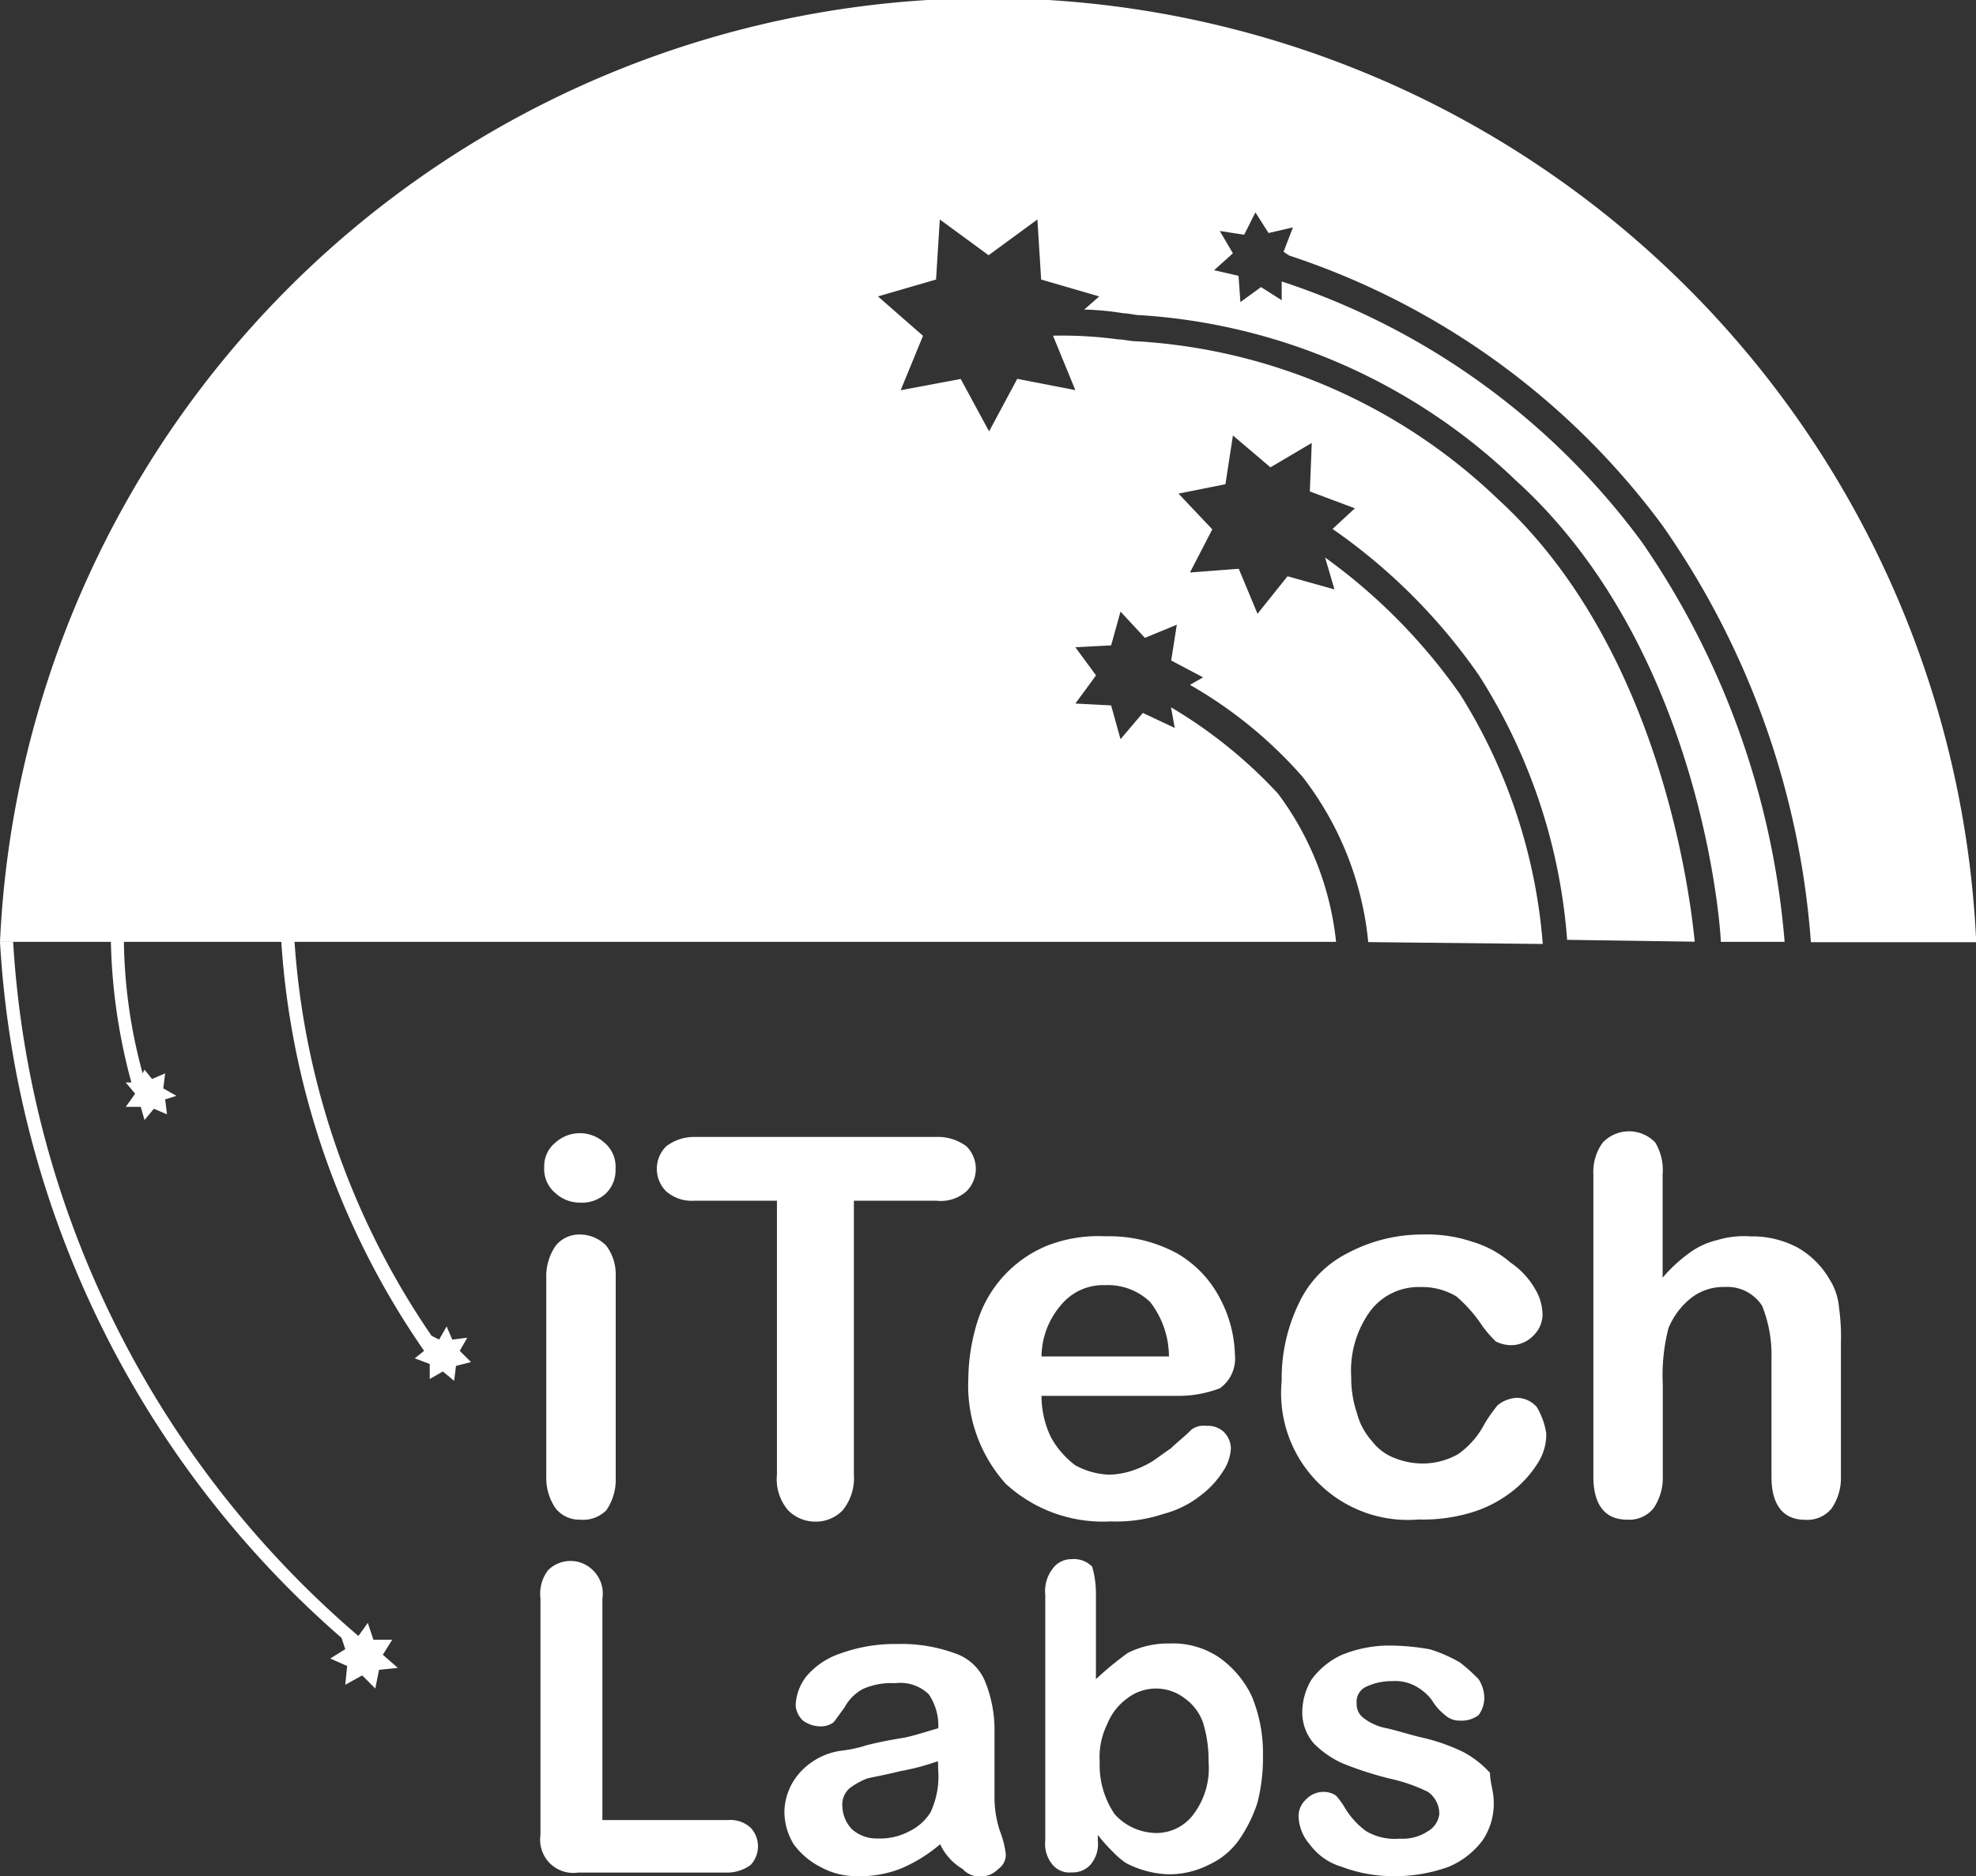 <svg xmlns="http://www.w3.org/2000/svg" width="44.221" height="41.995" viewBox="0 0 44.221 41.995">
    <rect x="0" y="0" width="44.221" height="41.995" fill="#333333" stroke="none"/>
    <g data-name="Group 487">
        <path data-name="Path 493" d="M29.8 61.954a.8.8 0 0 1-.546-.21.7.7 0 0 1-.254-.588.677.677 0 0 1 .252-.546.815.815 0 0 1 1.092 0 .7.7 0 0 1 .252.588.725.725 0 0 1-.21.546.786.786 0 0 1-.586.21zm.8 1.638v4.535a1.2 1.2 0 0 1-.21.714.731.731 0 0 1-.588.21.677.677 0 0 1-.546-.252 1.2 1.2 0 0 1-.21-.714v-4.451a1.2 1.2 0 0 1 .21-.714.677.677 0 0 1 .546-.252.829.829 0 0 1 .588.252 1.069 1.069 0 0 1 .21.672z" transform="translate(-16.821 -35.035)" style="fill:#fff"/>
        <path data-name="Path 494" d="M41.257 62.028H39.41v6.131a1.137 1.137 0 0 1-.252.8.829.829 0 0 1-.588.252.855.855 0 0 1-.63-.252 1.069 1.069 0 0 1-.252-.8v-6.131H35.84a.869.869 0 0 1-.63-.21.71.71 0 0 1 0-1.008 1.032 1.032 0 0 1 .63-.21h5.417a1.069 1.069 0 0 1 .672.21.71.71 0 0 1 0 1.008.868.868 0 0 1-.672.21z" transform="translate(-20.301 -35.151)" style="fill:#fff"/>
        <path data-name="Path 495" d="M56.3 69.47h-3.062a2.138 2.138 0 0 0 .21.924 1.977 1.977 0 0 0 .546.63 1.711 1.711 0 0 0 .756.21 1.8 1.8 0 0 0 .5-.084 2.251 2.251 0 0 0 .462-.21c.126-.084.294-.21.42-.294.126-.126.294-.252.462-.42a.452.452 0 0 1 .336-.084.513.513 0 0 1 .378.126.532.532 0 0 1 .168.378 1 1 0 0 1-.168.5 2.055 2.055 0 0 1-.5.546 2.252 2.252 0 0 1-.84.42 3.311 3.311 0 0 1-1.176.168 3.214 3.214 0 0 1-2.352-.84 3.283 3.283 0 0 1-.84-2.352 4.446 4.446 0 0 1 .21-1.3 2.715 2.715 0 0 1 1.554-1.68 3.144 3.144 0 0 1 1.3-.21 3.2 3.2 0 0 1 1.6.378 2.475 2.475 0 0 1 .966 1.008 2.829 2.829 0 0 1 .336 1.26.819.819 0 0 1-.336.756 2.593 2.593 0 0 1-.93.17zm-3.066-.882h2.856a2.005 2.005 0 0 0-.42-1.218 1.362 1.362 0 0 0-1.008-.378 1.216 1.216 0 0 0-.966.42 1.791 1.791 0 0 0-.458 1.176z" transform="translate(-29.93 -38.225)" style="fill:#fff"/>
        <path data-name="Path 496" d="M74.221 70.251a1.185 1.185 0 0 1-.168.63 2.438 2.438 0 0 1-.546.63 2.773 2.773 0 0 1-.924.5 3.717 3.717 0 0 1-1.218.168 2.837 2.837 0 0 1-3.065-3.103 3.841 3.841 0 0 1 .378-1.722 2.385 2.385 0 0 1 1.092-1.134 3.551 3.551 0 0 1 1.68-.42 3.218 3.218 0 0 1 1.134.168 2.3 2.3 0 0 1 .84.462 1.793 1.793 0 0 1 .546.588 1.148 1.148 0 0 1 .168.588.674.674 0 0 1-.21.462.7.7 0 0 1-.5.21.791.791 0 0 1-.336-.084 2.743 2.743 0 0 1-.294-.336 3.2 3.2 0 0 0-.588-.672 1.494 1.494 0 0 0-.8-.21 1.354 1.354 0 0 0-1.134.546 2.267 2.267 0 0 0-.42 1.47 2.445 2.445 0 0 0 .126.8 1.515 1.515 0 0 0 .336.63 1.147 1.147 0 0 0 .5.378 1.685 1.685 0 0 0 .63.126 1.608 1.608 0 0 0 .8-.21 1.883 1.883 0 0 0 .588-.672 3.633 3.633 0 0 1 .294-.42.746.746 0 0 1 .42-.168.6.6 0 0 1 .462.21 1.655 1.655 0 0 1 .209.585z" transform="translate(-39.617 -38.167)" style="fill:#fff"/>
        <path data-name="Path 497" d="M86.454 61.266v2.31a3.488 3.488 0 0 1 .588-.546 1.733 1.733 0 0 1 .63-.294 2.085 2.085 0 0 1 .756-.084 2.157 2.157 0 0 1 1.05.252 1.941 1.941 0 0 1 .714.714 1.4 1.4 0 0 1 .21.63 4.825 4.825 0 0 1 .042.8v2.982a1.2 1.2 0 0 1-.21.714.7.7 0 0 1-.588.252c-.5 0-.756-.336-.756-.966v-2.649a2.946 2.946 0 0 0-.21-1.176.927.927 0 0 0-.84-.42 1.172 1.172 0 0 0-.756.252 1.67 1.67 0 0 0-.5.672 4.226 4.226 0 0 0-.126 1.26v2.058a1.2 1.2 0 0 1-.21.714.7.7 0 0 1-.588.252c-.5 0-.756-.336-.756-.966v-6.761a1.112 1.112 0 0 1 .21-.714.812.812 0 0 1 1.176 0 1.2 1.2 0 0 1 .164.714z" transform="translate(-49.246 -34.977)" style="fill:#fff"/>
    </g>
    <g data-name="Group 488">
        <path data-name="Path 498" d="M30.186 84.04V89H33a.669.669 0 0 1 .5.168.609.609 0 0 1 0 .84.9.9 0 0 1-.5.168h-3.36a.742.742 0 0 1-.84-.84V84.04a.872.872 0 0 1 .168-.63.71.71 0 0 1 1.008 0 .723.723 0 0 1 .21.63z" transform="translate(-16.705 -48.26)" style="fill:#fff"/>
        <path data-name="Path 499" d="M45.286 92.093a3.36 3.36 0 0 1-.882.546 2.464 2.464 0 0 1-.966.168 1.654 1.654 0 0 1-.84-.21 1.71 1.71 0 0 1-.588-.5 1.416 1.416 0 0 1-.21-.714 1.355 1.355 0 0 1 .336-.882 1.527 1.527 0 0 1 .924-.5 2.925 2.925 0 0 0 .588-.126c.336-.084.588-.126.84-.168.21-.042.462-.126.756-.21a1.247 1.247 0 0 0-.21-.756.906.906 0 0 0-.756-.252 1.549 1.549 0 0 0-.714.126 1.007 1.007 0 0 0-.42.42c-.126.168-.21.294-.252.336a.489.489 0 0 1-.294.084.677.677 0 0 1-.378-.126.518.518 0 0 1-.168-.336 1.117 1.117 0 0 1 .252-.672 1.708 1.708 0 0 1 .756-.5 3.583 3.583 0 0 1 1.26-.21 3.5 3.5 0 0 1 1.3.21 1.111 1.111 0 0 1 .672.63 2.874 2.874 0 0 1 .21 1.134v1.47a2.378 2.378 0 0 0 .126.756 2.062 2.062 0 0 1 .126.5.382.382 0 0 1-.168.336.539.539 0 0 1-.42.168.513.513 0 0 1-.378-.168 1.258 1.258 0 0 1-.502-.554zm-.086-1.847a5.2 5.2 0 0 1-.8.21c-.336.084-.588.126-.756.168a1.7 1.7 0 0 0-.378.21.487.487 0 0 0-.168.42.775.775 0 0 0 .21.5.831.831 0 0 0 .588.21 1.38 1.38 0 0 0 .714-.168 1.137 1.137 0 0 0 .462-.42 1.891 1.891 0 0 0 .168-.966v-.168z" transform="translate(-24.246 -50.812)" style="fill:#fff"/>
        <path data-name="Path 500" d="M56.834 83.856v1.932a7.444 7.444 0 0 1 .714-.588 2 2 0 0 1 .924-.21 1.851 1.851 0 0 1 1.092.294 2.231 2.231 0 0 1 .756.882 3.336 3.336 0 0 1 .252 1.344 4 4 0 0 1-.126 1.05 3.148 3.148 0 0 1-.42.84 1.686 1.686 0 0 1-.672.546 1.952 1.952 0 0 1-.882.21 2.128 2.128 0 0 1-.546-.084 2.155 2.155 0 0 1-.42-.168 1.827 1.827 0 0 1-.294-.252 3.432 3.432 0 0 1-.336-.378v.126a.713.713 0 0 1-.168.546.539.539 0 0 1-.42.168.487.487 0 0 1-.42-.168.713.713 0 0 1-.168-.546v-5.5a.821.821 0 0 1 .168-.588.517.517 0 0 1 .42-.21.574.574 0 0 1 .462.168 2.189 2.189 0 0 1 .084.586zm.084 3.78a1.955 1.955 0 0 0 .336 1.176 1.272 1.272 0 0 0 .924.42 1.033 1.033 0 0 0 .84-.42 1.708 1.708 0 0 0 .336-1.176 2.792 2.792 0 0 0-.126-.882 1.127 1.127 0 0 0-.42-.546 1.05 1.05 0 0 0-1.26 0 1.319 1.319 0 0 0-.462.588 1.665 1.665 0 0 0-.168.839z" transform="translate(-32.308 -48.202)" style="fill:#fff"/>
        <path data-name="Path 501" d="M73.567 91.186a1.461 1.461 0 0 1-.252.882 1.829 1.829 0 0 1-.756.588 3.511 3.511 0 0 1-1.218.21 3.268 3.268 0 0 1-1.176-.21 1.363 1.363 0 0 1-.714-.5 1.009 1.009 0 0 1-.252-.63.513.513 0 0 1 .168-.378.532.532 0 0 1 .378-.168.489.489 0 0 1 .294.084 1.778 1.778 0 0 1 .21.294 1.79 1.79 0 0 0 .462.5 1.263 1.263 0 0 0 .756.168 1.012 1.012 0 0 0 .63-.168.508.508 0 0 0 .252-.378.6.6 0 0 0-.252-.5 3.713 3.713 0 0 0-.84-.294 7.827 7.827 0 0 1-1.05-.336 2.1 2.1 0 0 1-.672-.462 1.06 1.06 0 0 1-.252-.714 1.416 1.416 0 0 1 .21-.714 1.752 1.752 0 0 1 .672-.546 2.809 2.809 0 0 1 1.092-.21 5.242 5.242 0 0 1 .882.084 3.251 3.251 0 0 1 .672.294 3.786 3.786 0 0 1 .42.378.81.81 0 0 1 .126.42.677.677 0 0 1-.126.378.627.627 0 0 1-.42.126.477.477 0 0 1-.336-.126 1.2 1.2 0 0 1-.294-.336 1.132 1.132 0 0 0-.336-.294.953.953 0 0 0-.545-.128 1.341 1.341 0 0 0-.588.126.367.367 0 0 0-.212.374.382.382 0 0 0 .168.336 1.181 1.181 0 0 0 .462.21c.21.042.462.126.8.21a4.291 4.291 0 0 1 .966.336 2.207 2.207 0 0 1 .588.462c-.001.212.083.422.083.632z" transform="translate(-40.139 -50.87)" style="fill:#fff"/>
    </g>
    <path data-name="Path 502" d="m8.567 66.158.21-.336h-.42l-.126-.378-.21.294A22.178 22.178 0 0 1 .294 50.2H0a22.343 22.343 0 0 0 7.643 15.58l.084.252-.336.21.378.168-.042.42.378-.21.294.294.084-.42.42-.042z" transform="translate(0 -29.118)" style="fill:#fff"/>
    <path data-name="Path 503" d="m7.37 53.3-.294-.168.042-.336-.294.126-.168-.21-.042.084a11.689 11.689 0 0 1-.42-3.192H5.9A13.037 13.037 0 0 0 6.362 53h-.126l.21.252-.21.294h.336l.084.294.21-.252.294.126-.042-.336z" transform="translate(-3.422 -28.77)" style="fill:#fff"/>
    <path data-name="Path 504" d="m18.932 57.731.168-.294-.336.042-.126-.294-.168.294-.168-.084a17.688 17.688 0 0 1-3.108-9.995H14.9a18.131 18.131 0 0 0 3.234 10.331l-.21.168.336.126v.336l.294-.168.252.21.042-.336.336-.084z" transform="translate(-8.643 -27.494)" style="fill:#fff"/>
    <path data-name="Path 505" d="M28.6 17.764a10.658 10.658 0 0 0-2.394-1.932l.084.462-.714-.336-.5.588-.21-.756-.8-.042.462-.63-.462-.63.8-.042.21-.756.546.588.714-.294-.126.8.714.378-.294.168a9.838 9.838 0 0 1 2.52 2.058 7.16 7.16 0 0 1 1.47 3.7l3.906.042a12.314 12.314 0 0 0-1.848-5.585 12.846 12.846 0 0 0-3.024-3.066l.21.714-1.05-.294-.672.84-.42-1.008-1.092.084.5-.966-.756-.8 1.05-.21.168-1.092.84.714.924-.546L29.313 11l1.008.378-.5.462a13 13 0 0 1 3.276 3.276 12.76 12.76 0 0 1 1.974 5.921l2.856.042c-.042-.336-.546-6.383-4.409-9.911a12.765 12.765 0 0 0-8.063-3.528c-.168 0-.294-.042-.42-.042a9.4 9.4 0 0 0-1.47-.084l.5 1.218-1.3-.252-.63 1.176-.635-1.173-1.344.252.5-1.218-1.008-.882 1.3-.378.084-1.344 1.092.8 1.092-.8.084 1.344 1.3.378-.336.294a6.265 6.265 0 0 1 .882.084c.126 0 .252.042.378.042a13.358 13.358 0 0 1 8.4 3.7C38.09 14.53 38.51 20.83 38.51 21.082h1.428a18.384 18.384 0 0 0-3.192-8.945A16.333 16.333 0 0 0 28.683 6.3v.42l-.462-.294-.462.336-.042-.588-.546-.126.42-.378-.294-.5.546.084.252-.5.294.462.546-.126-.21.546.126.084a16.991 16.991 0 0 1 8.357 6.047 18.641 18.641 0 0 1 3.318 9.323h3.7A22.136 22.136 0 0 0 0 21.082h29.9a6.705 6.705 0 0 0-1.3-3.318z" style="fill:#fff"/>
</svg>
